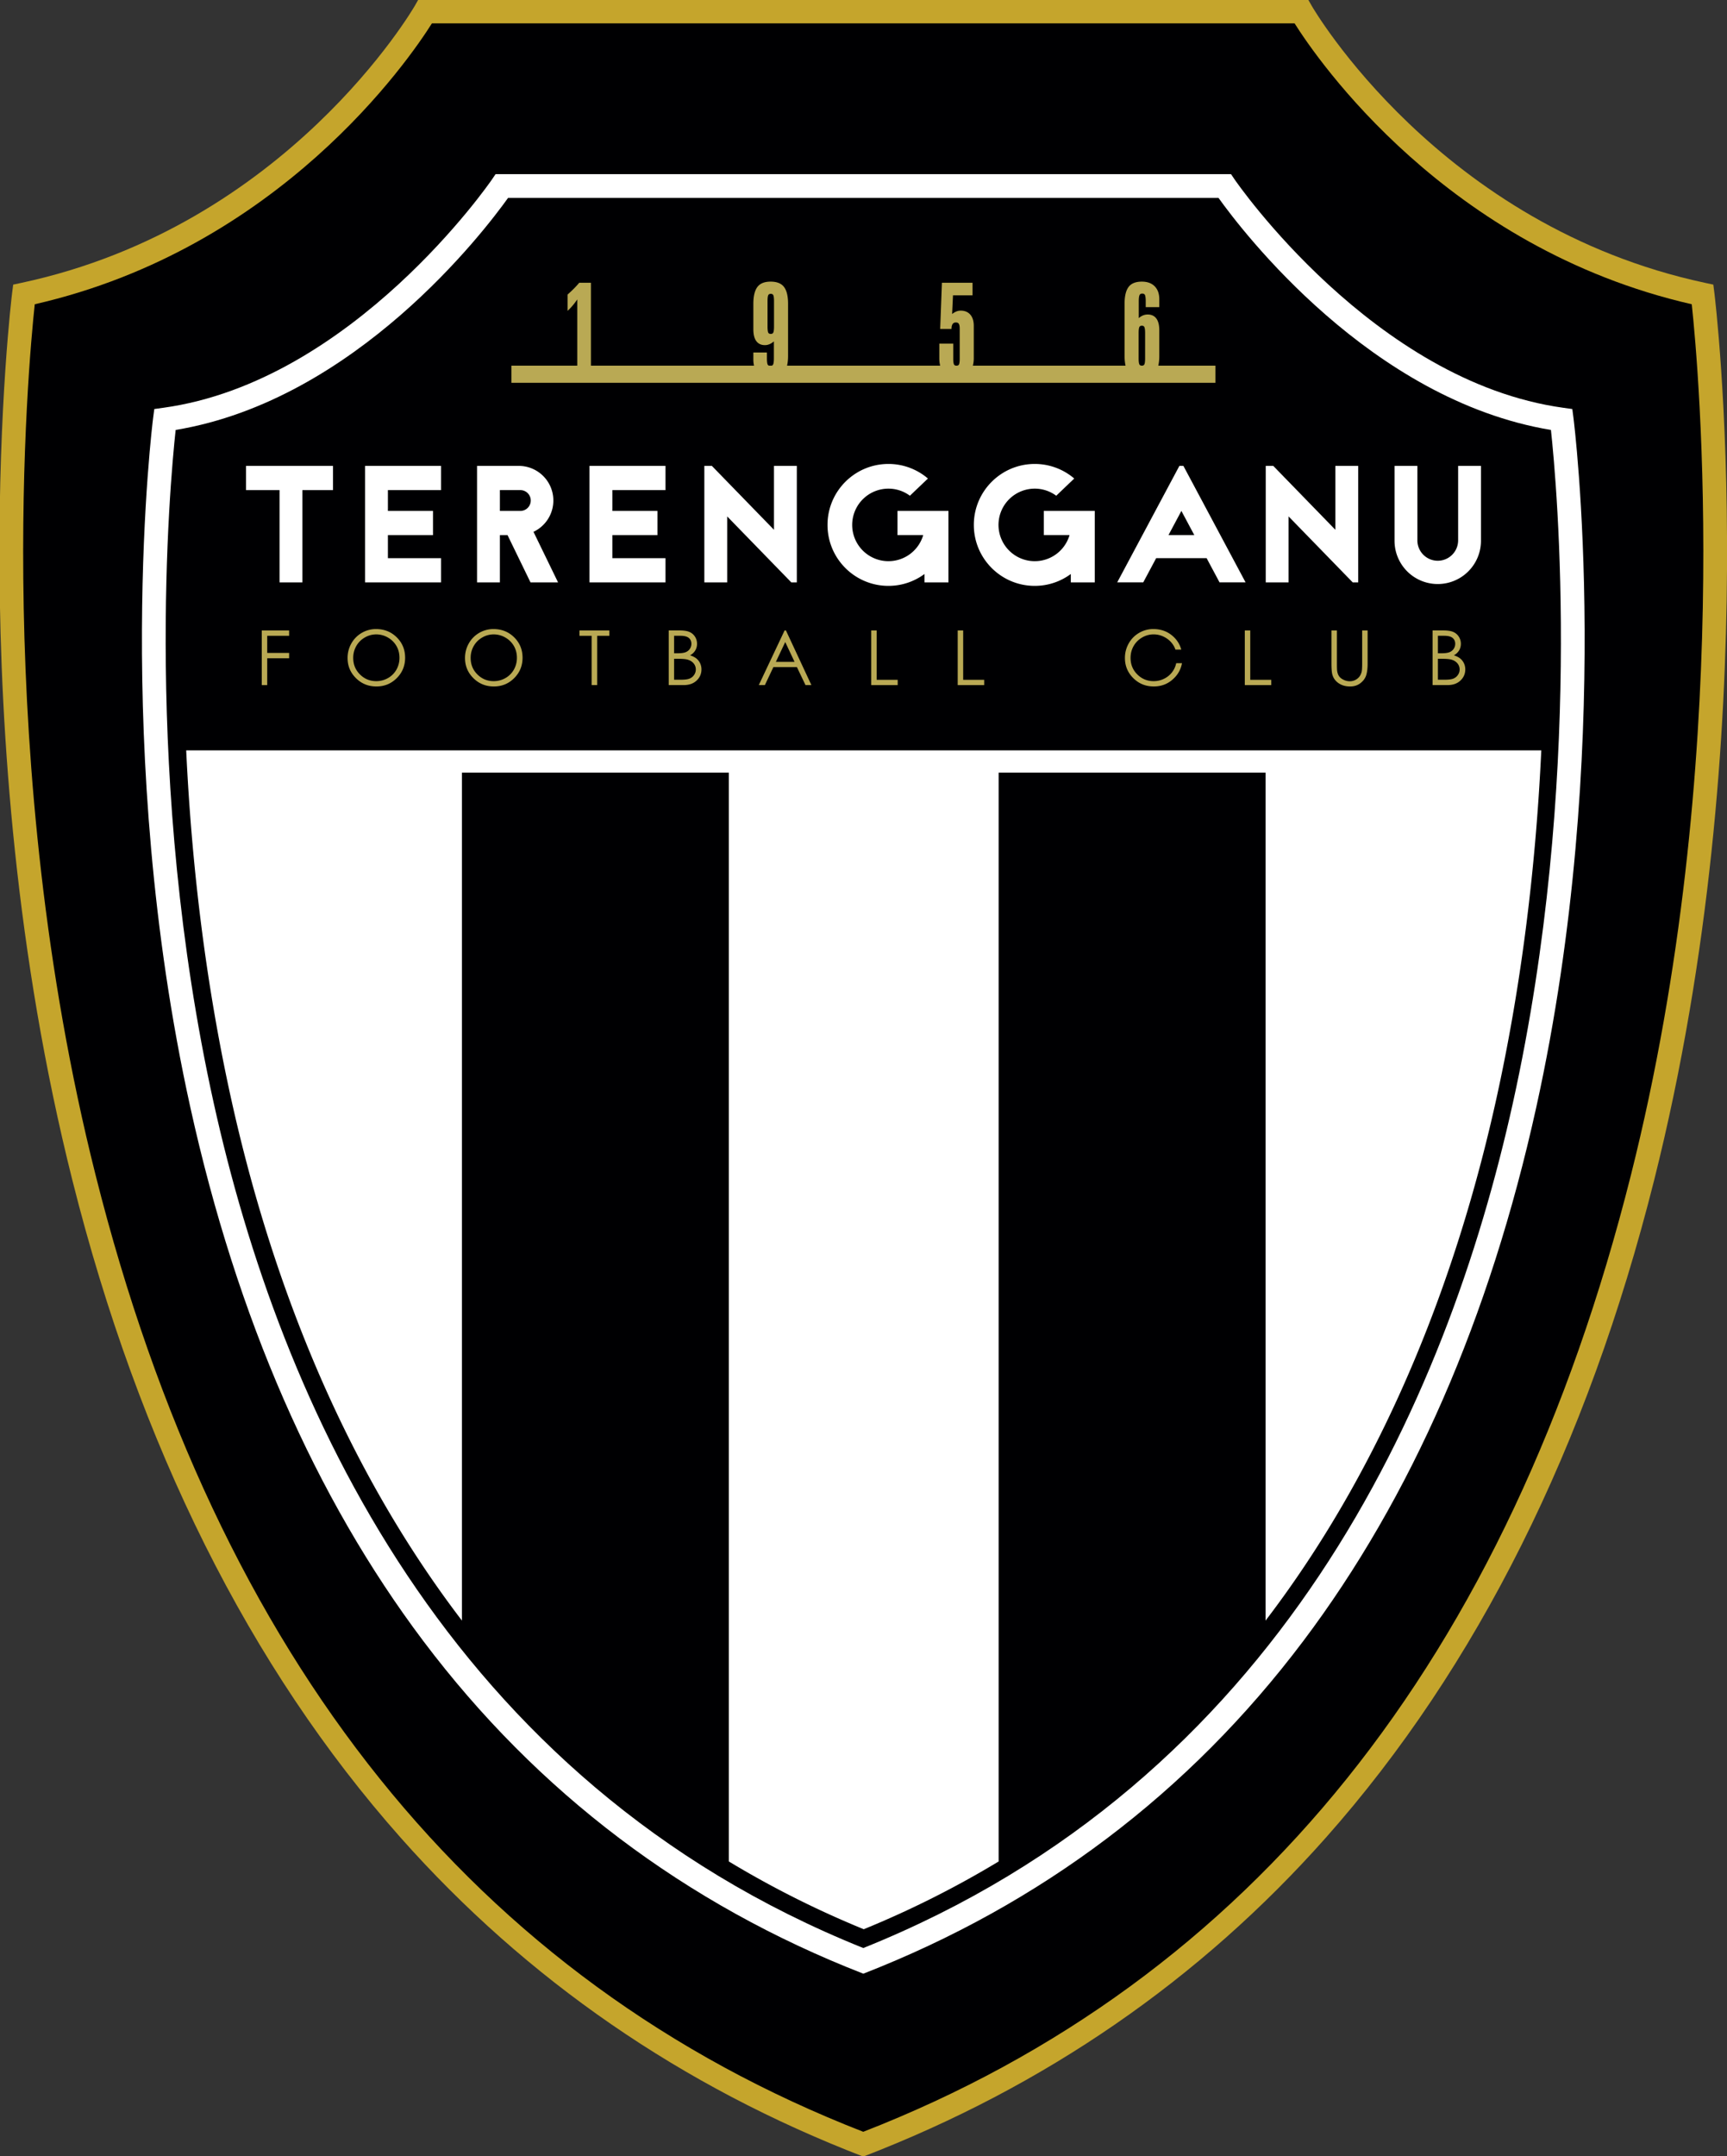 <svg xmlns="http://www.w3.org/2000/svg" xml:space="preserve" viewBox="1 1 238.83 298"><rect x="1" y="1" width="238.83" height="298" fill="#333333" stroke="none"/><g style="fill:#000002;fill-opacity:1"><path d="M0 0c-68.774 26.786-114.577 83.807-136.132 169.476-18.215 72.38-12.159 140.912-10.759 153.914l.09.842.826.188c42.744 9.767 65.241 42.522 69.315 48.991l.35.553H77.173l.349-.553c4.077-6.469 26.576-39.224 69.316-48.991l.825-.188.091-.842c1.399-13.002 7.455-81.533-10.757-153.914C115.44 83.807 69.638 26.786.863 0L.432-.168Z" style="fill:#000002;fill-opacity:1;fill-rule:nonzero;stroke:none" transform="matrix(.784 0 0 -.784 120.08 296.442)"/></g><g style="fill:#c5a52c;fill-opacity:1"><path d="M0 0c-21.509-85.479-66.959-141.997-135.413-168.658C-203.867-141.997-249.317-85.479-270.826 0c-18.328 72.836-11.899 142.62-10.728 153.498 43.265 9.886 66.034 43.132 70.055 49.513h152.172c4.02-6.381 26.79-39.627 70.056-49.513C11.898 142.62 18.328 72.836 0 0m14.72 155.483-.187 1.475-1.453.312c-46.874 10.024-69.19 48.483-69.41 48.871l-.603 1.061h-156.96l-.603-1.061c-.22-.388-22.536-38.847-69.41-48.871l-1.453-.312-.187-1.475c-.097-.757-9.388-76.749 10.628-156.396 11.783-46.887 31.261-85.875 57.894-115.886 22.274-25.098 49.606-43.9 81.611-56.23 32.005 12.33 59.337 31.132 81.611 56.23C-27.169-86.788-7.691-47.8 4.092-.913 24.107 78.734 14.816 154.726 14.72 155.483" style="fill:#c5a52c;fill-opacity:1;fill-rule:nonzero;stroke:none" transform="matrix(.784 0 0 -.784 226.545 163.391)"/></g><path d="M0 0c-11.691-52.86-41.146-119.527-114.59-148.997C-188.034-119.527-217.488-52.86-229.18 0c-12.521 56.612-7.746 109.01-6.705 118.608 31.788 5.271 54.499 35.119 58.633 40.902h125.324c4.134-5.783 26.846-35.631 58.633-40.902C7.746 109.01 12.521 56.612 0 0m10.682 120.709-.207 1.586-1.584.22c-33.466 4.622-57.751 39.909-57.994 40.266l-.623.919-1.111.001h-127.506l-1.112-.001-.623-.919c-.241-.357-24.526-35.644-57.992-40.266l-1.584-.22-.207-1.586c-.076-.577-7.359-58.445 6.565-121.504 8.197-37.122 22.028-68.783 41.109-94.101 20.141-26.724 46.185-46.385 77.597-58.624 31.412 12.239 57.457 31.9 77.597 58.624C-17.912-69.578-4.081-37.917 4.116-.795c13.924 63.059 6.641 120.927 6.566 121.504" style="fill:#fff;fill-opacity:1;fill-rule:nonzero;stroke:none" transform="matrix(.784 0 0 -.784 210.225 153.409)"/><path d="M0 0c1.015-21.562 3.686-42.24 7.94-61.476 6.359-28.752 18.313-62.634 40.699-91.925V-3.922H95.72v-191.939a172 172 0 0 1 23.794-11.946 172 172 0 0 1 23.794 11.946V-3.922h47.082v-149.479c22.386 29.291 34.339 63.173 40.698 91.925 4.255 19.239 6.925 39.917 7.94 61.476z" style="fill:#fff;fill-opacity:1;fill-rule:nonzero;stroke:none" transform="matrix(.784 0 0 -.784 26.75 104.705)"/><g style="fill:#b9a954;fill-opacity:1"><path d="M0 0h4.826v-.943H.962v-3.019h3.864v-.943H.962v-4.728H0Z" style="fill:#b9a954;fill-opacity:1;fill-rule:nonzero;stroke:none" transform="matrix(.784 0 0 -.784 37.2 88.13)"/></g><g style="fill:#b9a954;fill-opacity:1"><path d="M0 0a4 4 0 0 1-2.027-.557 4 4 0 0 1-1.495-1.501 4.17 4.17 0 0 1-.538-2.103q0-1.717 1.19-2.901Q-1.68-8.244 0-8.244q1.122 0 2.076.544a3.9 3.9 0 0 1 1.488 1.488 4.17 4.17 0 0 1 .535 2.096q0 1.148-.535 2.074A4 4 0 0 1 2.06-.557 4.1 4.1 0 0 1 0 0m-.042.937q2.188 0 3.662-1.461 1.475-1.46 1.475-3.595 0-2.115-1.471-3.588Q2.153-9.181.036-9.181q-2.143 0-3.617 1.467t-1.474 3.549q0 1.389.671 2.574A4.9 4.9 0 0 0-2.552.265a4.93 4.93 0 0 0 2.51.672" style="fill:#b9a954;fill-opacity:1;fill-rule:nonzero;stroke:none" transform="matrix(.784 0 0 -.784 53.03 88.673)"/></g><g style="fill:#b9a954;fill-opacity:1"><path d="M0 0a4 4 0 0 1-2.027-.557 4 4 0 0 1-1.495-1.501 4.17 4.17 0 0 1-.538-2.103q0-1.717 1.19-2.901Q-1.68-8.244 0-8.244q1.122 0 2.076.544a3.9 3.9 0 0 1 1.488 1.488 4.17 4.17 0 0 1 .535 2.096q0 1.148-.535 2.074A4 4 0 0 1 2.06-.557 4.1 4.1 0 0 1 0 0m-.042.937q2.188 0 3.662-1.461 1.475-1.46 1.475-3.595 0-2.115-1.471-3.588Q2.153-9.181.036-9.181q-2.143 0-3.617 1.467t-1.474 3.549q0 1.389.671 2.574A4.9 4.9 0 0 0-2.552.265a4.93 4.93 0 0 0 2.51.672" style="fill:#b9a954;fill-opacity:1;fill-rule:nonzero;stroke:none" transform="matrix(.784 0 0 -.784 69.27 88.673)"/></g><g style="fill:#b9a954;fill-opacity:1"><path d="M0 0v.943h5.278V0H3.13v-8.69h-.982V0Z" style="fill:#b9a954;fill-opacity:1;fill-rule:nonzero;stroke:none" transform="matrix(.784 0 0 -.784 81.133 88.868)"/></g><g style="fill:#b9a954;fill-opacity:1"><path d="M0 0v-3.693h1.194q1.055 0 1.548.206.492.206.79.645t.299.949q0 .642-.42 1.121-.42.477-1.154.654Q1.765 0 .544 0Zm0 4.054V.969h.551q1.004 0 1.476.187.474.186.748.589.277.404.276.894 0 .661-.462 1.038-.464.377-1.473.377Zm-.943.943H.956q1.146 0 1.761-.272.615-.273.973-.835.357-.563.357-1.251 0-.642-.313-1.169a2.3 2.3 0 0 0-.919-.854Q3.566.36 3.971.017q.404-.345.63-.832.224-.488.225-1.058 0-1.159-.848-1.961t-2.275-.802H-.943z" style="fill:#b9a954;fill-opacity:1;fill-rule:nonzero;stroke:none" transform="matrix(.784 0 0 -.784 94.222 92.045)"/></g><g style="fill:#b9a954;fill-opacity:1"><path d="m0 0-1.651-3.487h3.293zm.122 2.046 4.492-9.632h-1.04L2.059-4.417h-4.15l-1.5-3.169h-1.075l4.552 9.632z" style="fill:#b9a954;fill-opacity:1;fill-rule:nonzero;stroke:none" transform="matrix(.784 0 0 -.784 109.592 89.733)"/></g><g style="fill:#b9a954;fill-opacity:1"><path d="M0 0h.962v-8.703h3.707v-.93H0Z" style="fill:#b9a954;fill-opacity:1;fill-rule:nonzero;stroke:none" transform="matrix(.784 0 0 -.784 121.484 88.13)"/></g><g style="fill:#b9a954;fill-opacity:1"><path d="M0 0h.963v-8.703h3.706v-.93H0Z" style="fill:#b9a954;fill-opacity:1;fill-rule:nonzero;stroke:none" transform="matrix(.784 0 0 -.784 133.444 88.13)"/></g><g style="fill:#b9a954;fill-opacity:1"><path d="M0 0h.962v-8.703h3.706v-.93H0Z" style="fill:#b9a954;fill-opacity:1;fill-rule:nonzero;stroke:none" transform="matrix(.784 0 0 -.784 173.146 88.13)"/></g><g style="fill:#b9a954;fill-opacity:1"><path d="M0 0h.963v-5.815q0-1.035.039-1.29.073-.57.334-.953.262-.383.806-.642a2.5 2.5 0 0 1 1.093-.258q.478 0 .917.203.438.203.734.563.294.36.431.871.099.366.099 1.506V0h.962v-5.815q0-1.29-.252-2.086T5.118-9.286t-1.831-.589q-1.164 0-1.997.557-.832.555-1.113 1.473-.176.563-.177 2.03Z" style="fill:#b9a954;fill-opacity:1;fill-rule:nonzero;stroke:none" transform="matrix(.784 0 0 -.784 185.13 88.13)"/></g><g style="fill:#b9a954;fill-opacity:1"><path d="M0 0v-3.693h1.193q1.057 0 1.549.206.491.206.79.645.298.439.299.949 0 .642-.42 1.121-.419.477-1.153.654Q1.765 0 .544 0Zm0 4.054V.969h.551q1.004 0 1.476.187.474.186.748.589.277.404.277.894-.001.661-.463 1.038-.463.377-1.474.377Zm-.943.943H.956q1.147 0 1.762-.272.615-.273.971-.835.358-.563.358-1.251 0-.642-.313-1.169a2.3 2.3 0 0 0-.92-.854Q3.565.36 3.971.017q.404-.345.63-.832.225-.488.225-1.058 0-1.159-.848-1.961t-2.276-.802H-.943z" style="fill:#b9a954;fill-opacity:1;fill-rule:nonzero;stroke:none" transform="matrix(.784 0 0 -.784 199.852 92.045)"/></g><g style="fill:#b9a954;fill-opacity:1"><path d="M0 0c-.088-.4-.226-.78-.427-1.135a3.9 3.9 0 0 0-1.489-1.488 4.1 4.1 0 0 0-2.075-.544q-1.68 0-2.87 1.183T-8.052.917q0 1.16.538 2.103a4 4 0 0 0 1.496 1.501 3.97 3.97 0 0 0 2.027.557q1.088 0 2.059-.557A4 4 0 0 0-.427 3.036c.118-.204.209-.421.288-.642h1.03a4.8 4.8 0 0 1-1.262 2.16q-1.475 1.46-3.663 1.46a4.9 4.9 0 0 1-2.51-.671 4.9 4.9 0 0 1-1.831-1.857A5.14 5.14 0 0 1-9.047.913q0-2.082 1.475-3.549 1.473-1.467 3.617-1.467 2.116 0 3.587 1.474A4.83 4.83 0 0 1 1.017 0z" style="fill:#b9a954;fill-opacity:1;fill-rule:nonzero;stroke:none" transform="matrix(.784 0 0 -.784 163.661 92.653)"/></g><path d="M0 0h-15.341v-4.268h5.908v-16.268h4.03v16.268H0Z" style="fill:#fff;fill-opacity:1;fill-rule:nonzero;stroke:none" transform="matrix(.784 0 0 -.784 47.053 65.389)"/><path d="M0 0v4.268h-13.406v-20.536H0V-12h-9.376v4.061h7.953v4.268h-7.953V0Z" style="fill:#fff;fill-opacity:1;fill-rule:nonzero;stroke:none" transform="matrix(.784 0 0 -.784 61.995 68.734)"/><path d="M0 0v4.268h-13.406v-20.536H0V-12h-9.376v4.061h7.953v4.268h-7.953V0Z" style="fill:#fff;fill-opacity:1;fill-rule:nonzero;stroke:none" transform="matrix(.784 0 0 -.784 93.034 68.734)"/><path d="M0 0h3.566a1.836 1.836 0 1 0 0-3.671H0Zm5.402-16.268h4.86L5.926-7.353A6.1 6.1 0 0 1 3.328 4.268h-7.357v-20.536H0v8.329h1.352z" style="fill:#fff;fill-opacity:1;fill-rule:nonzero;stroke:none" transform="matrix(.784 0 0 -.784 70.13 68.734)"/><path d="M0 0v-11.263L-10.957 0h-1.327v-20.536h4.03v11.629L3.058-20.536h.971V0Z" style="fill:#fff;fill-opacity:1;fill-rule:nonzero;stroke:none" transform="matrix(.784 0 0 -.784 108.035 65.389)"/><path d="M0 0v-11.263L-10.956 0h-1.328v-20.536h4.029v11.629L3.059-20.536h.97V0Z" style="fill:#fff;fill-opacity:1;fill-rule:nonzero;stroke:none" transform="matrix(.784 0 0 -.784 185.672 65.389)"/><path d="M0 0v-4.268h4.538a6.394 6.394 0 1 0-6.133 8.196c1.42 0 2.727-.468 3.787-1.25l3.177 3.033a10.7 10.7 0 0 1-6.964 2.57c-5.935 0-10.747-4.812-10.747-10.747 0-5.936 4.812-10.747 10.747-10.747 2.383 0 4.578.78 6.358 2.093v-1.476h4.226V0Z" style="fill:#fff;fill-opacity:1;fill-rule:nonzero;stroke:none" transform="matrix(.784 0 0 -.784 125.115 71.611)"/><path d="M0 0v-4.268h4.537a6.394 6.394 0 1 0-6.133 8.196 6.36 6.36 0 0 0 3.788-1.25l3.176 3.033a10.7 10.7 0 0 1-6.964 2.57c-5.934 0-10.747-4.812-10.747-10.747 0-5.936 4.813-10.747 10.747-10.747 2.383 0 4.579.78 6.359 2.093v-1.476h4.226V0Z" style="fill:#fff;fill-opacity:1;fill-rule:nonzero;stroke:none" transform="matrix(.784 0 0 -.784 145.35 71.611)"/><path d="m0 0 2.28 4.268L4.56 0Zm9.009-8.328h4.593L2.632 12.208h-.704L-9.042-8.328h4.593l2.28 4.268h8.898z" style="fill:#fff;fill-opacity:1;fill-rule:nonzero;stroke:none" transform="matrix(.784 0 0 -.784 162.589 74.956)"/><path d="M0 0v-13.065a3.594 3.594 0 1 0-7.187 0V0h-4.03v-13.201a7.623 7.623 0 0 1 15.246 0V0Z" style="fill:#fff;fill-opacity:1;fill-rule:nonzero;stroke:none" transform="matrix(.784 0 0 -.784 202.647 65.389)"/><g style="fill:#b9a954;fill-opacity:1"><path d="M0 0q-.099.307-.099.944v4.543q0 .638.099.944.099.308.472.308t.471-.319q.1-.318.1-.933V.944q0-.637-.1-.944Q.845-.307.472-.307T0 0m-64.515 5.608q-.099-.318-.472-.318-.396 0-.483.33-.088.328-.088.943v4.544q0 .636.099.944.098.306.472.306.373 0 .472-.306.098-.308.099-.944V6.563q0-.637-.099-.955M3.366-.307q.179.735.179 1.734v4.499q0 1.383-.527 2.086-.528.701-1.514.702-.856 0-1.581-.636v2.963q0 .68.109 1.021c.074.227.24.34.506.34q.416 0 .516-.351.098-.352.098-1.01v-1.032h2.393v1.405q-.002 1.448-.813 2.272-.813.823-2.26.823-1.646 0-2.348-.944-.703-.944-.702-2.941V1.427q0-1.001.173-1.734h-26.938c.103.39.163.823.163 1.317v5.707q-.001 1.273-.614 1.975-.616.703-1.69.703-.396 0-.758-.143a3.1 3.1 0 0 1-.757-.45l.153 3.292h3.447v2.218h-5.4l-.307-8.144h1.998q-.001 1.142.767 1.142.396 0 .538-.264.143-.263.143-.812V.922q.001-.636-.1-.944c-.056-.176-.194-.261-.386-.285h-.167c-.194.024-.333.113-.389.296q-.1.319-.1.933v2.656h-2.458V1.01c0-.496.056-.928.149-1.317h-27.004q.178.735.178 1.734v9.175q0 2.02-.713 2.963t-2.359.944q-1.647 0-2.348-.955-.703-.955-.703-2.952V6.103q0-1.384.526-2.086.527-.703 1.515-.703.811 0 1.581.659V.988q0-.68-.11-1.021a.45.45 0 0 0-.255-.274h-.502a.43.43 0 0 0-.264.285q-.099.351-.098 1.01V2.02h-2.393V.724c0-.38.049-.717.121-1.031h-28.769v14.619h-2.063q-.44-.528-.955-1.043a26 26 0 0 0-1.108-1.043V9.351q.944.877 1.712 2.019V-.307h-11.618v-3.019H13.451v3.019z" style="fill:#b9a954;fill-opacity:1;fill-rule:nonzero;stroke:none" transform="matrix(.784 0 0 -.784 158.542 51.297)"/></g></svg>